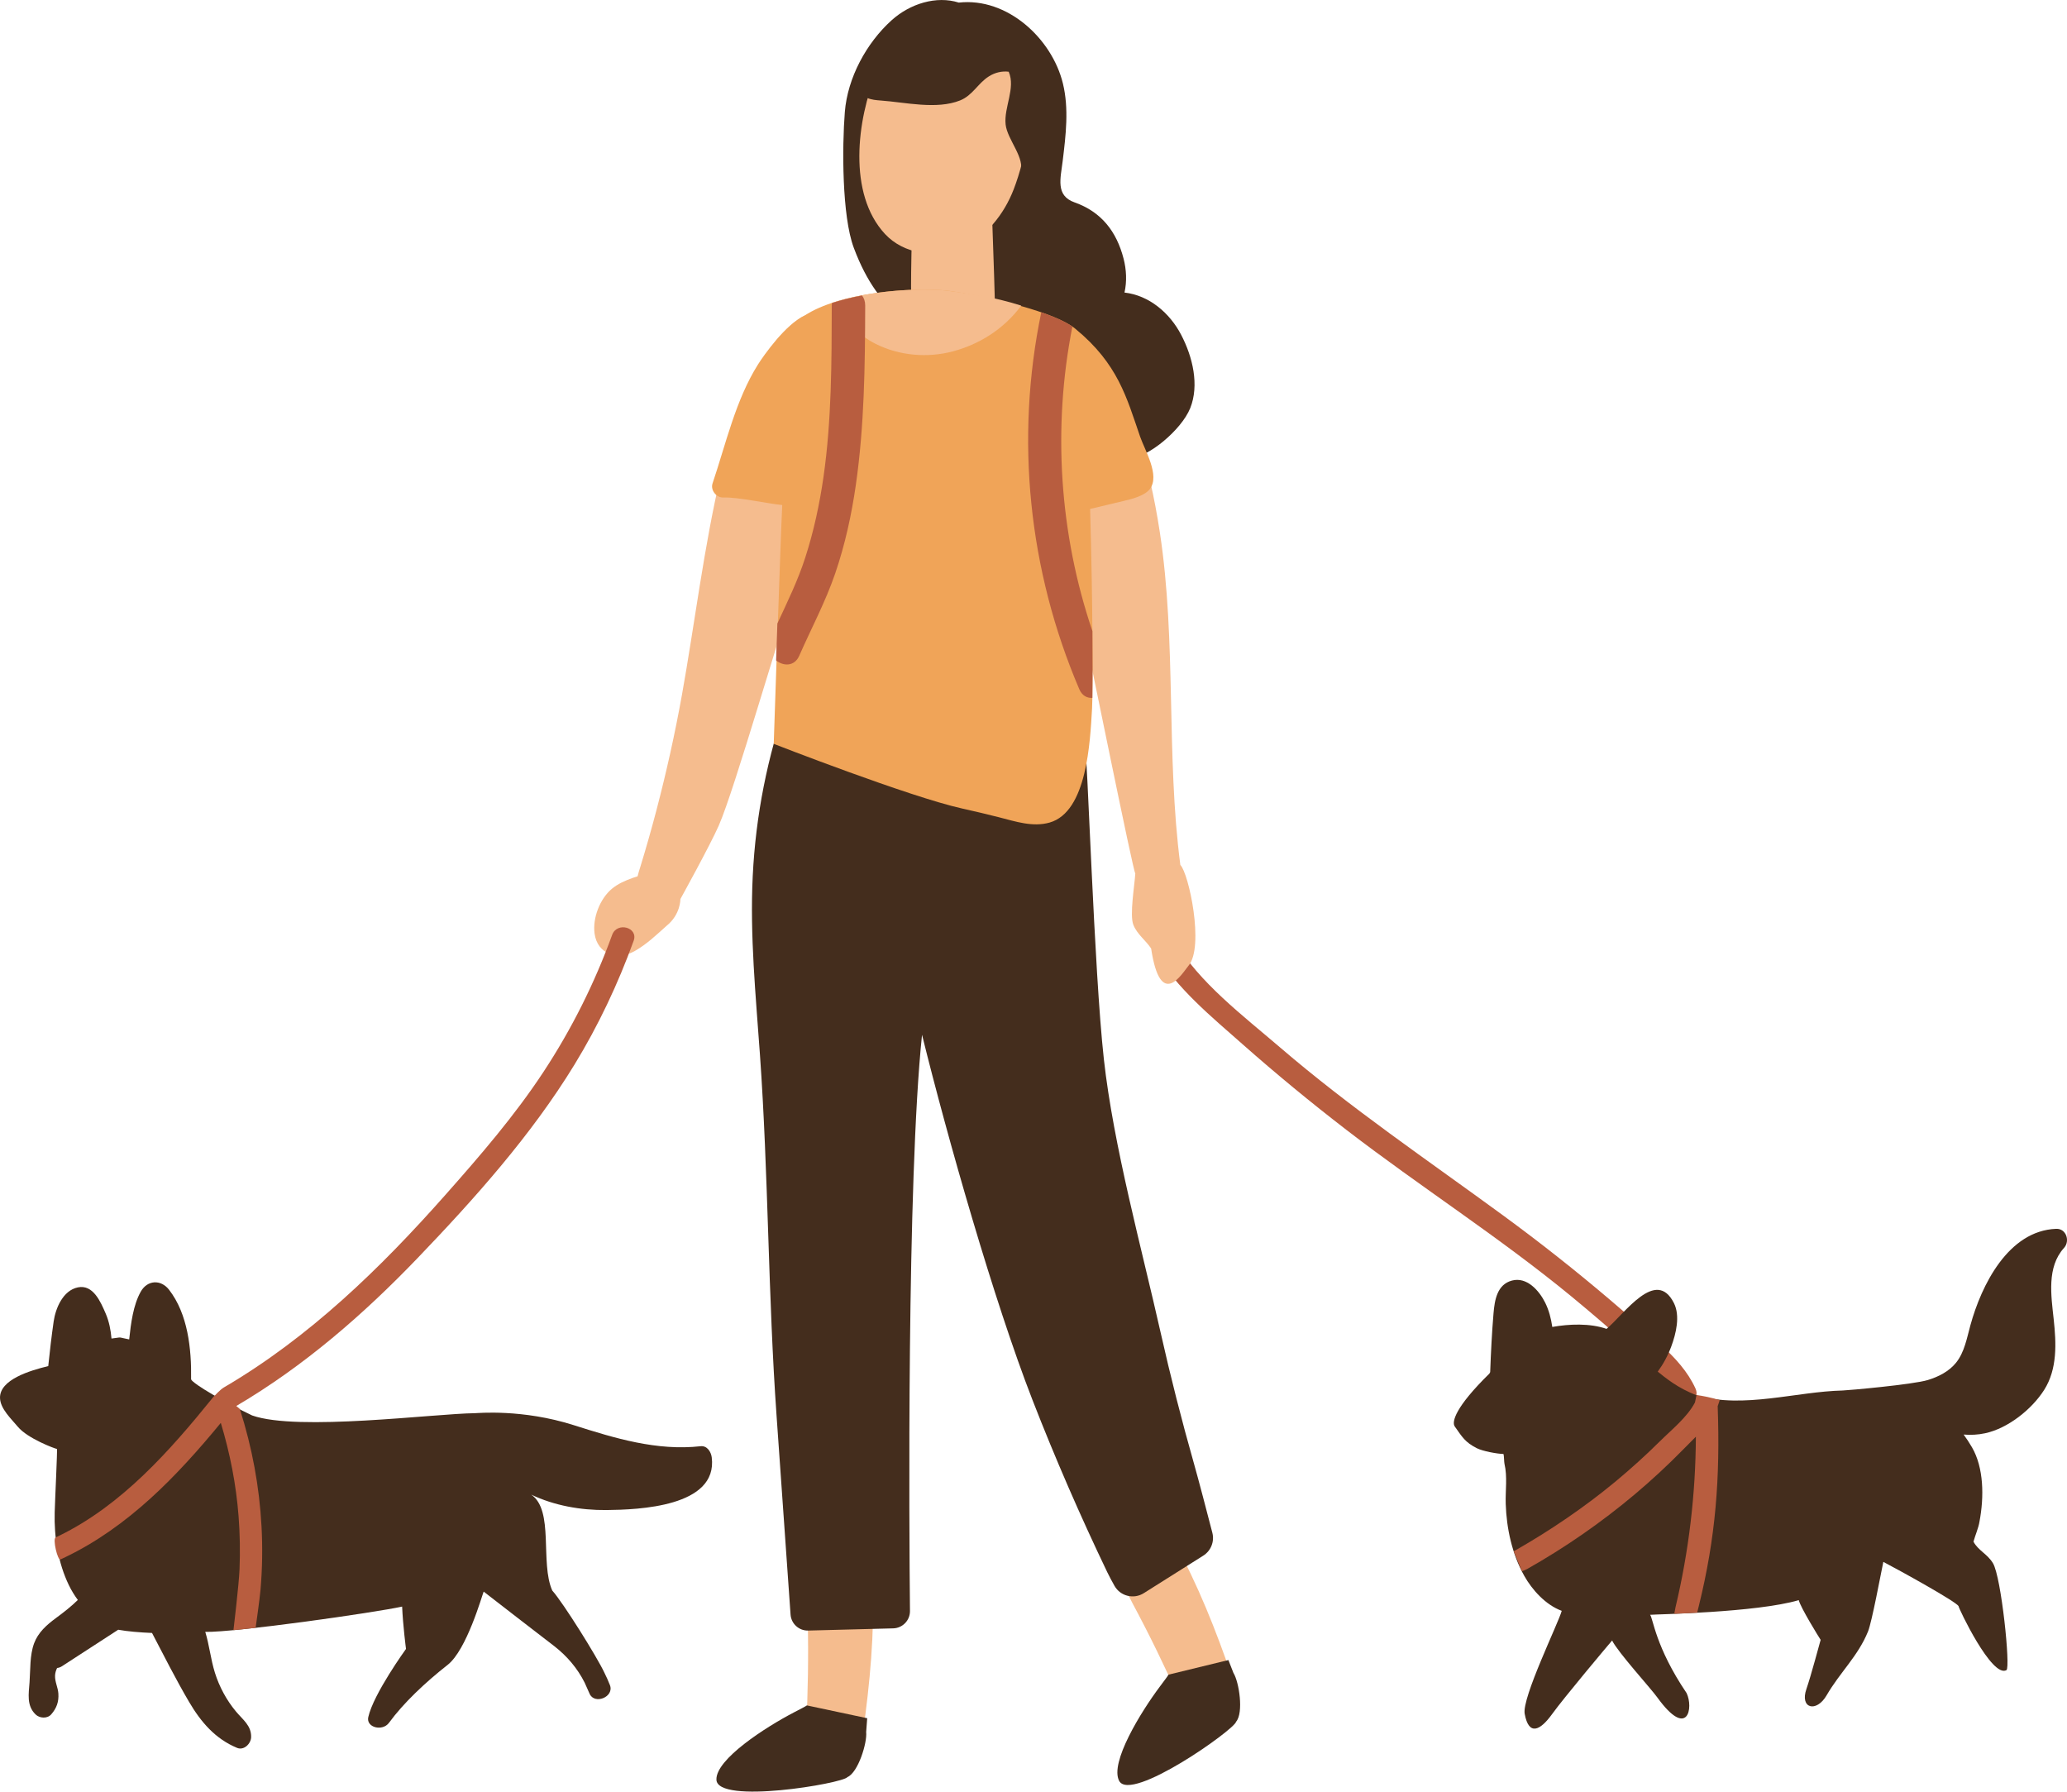 <?xml version="1.0" encoding="utf-8"?>
<!-- Generator: Adobe Illustrator 24.0.1, SVG Export Plug-In . SVG Version: 6.00 Build 0)  -->
<svg version="1.1" id="_1" xmlns="http://www.w3.org/2000/svg" xmlns:xlink="http://www.w3.org/1999/xlink" x="0px" y="0px"
	 viewBox="0 0 742.21 643.21" style="enable-background:new 0 0 742.21 643.21;" xml:space="preserve">
<style type="text/css">
	.st0{fill:#B85D3F;}
	.st1{fill:#442D1D;}
	.st2{fill:#F5BC8E;}
	.st3{fill:#422D1E;}
	.st4{fill:#F0A458;}
</style>
<g>
	<path class="st0" d="M608.8,498.48c-2.78-6.13-7.34-10.99-12.23-15.52c-6.09-5.65-12.36-11.12-18.68-16.5
		c-12.36-10.5-25.11-20.56-38.2-30.14c-27.06-19.81-54.64-38.46-80.13-60.35c-13.22-11.35-28.87-23.09-37.91-38.24
		c-2.64-4.42-9.55-0.4-6.91,4.04c7.83,13.12,20.18,23.17,31.49,33.17c12.04,10.64,24.45,20.85,37.18,30.66
		c26.63,20.5,54.97,38.54,80.94,59.92c6.97,5.74,13.82,11.62,20.55,17.65c6.41,5.74,13.37,11.35,16.99,19.35
		C604.02,507.21,610.91,503.14,608.8,498.48z"/>
	<path class="st1" d="M738.32,441.16c-17.2,0.66-26.84,20.2-30.81,34.66c-1.25,4.54-2.1,9.61-5.12,13.38
		c-2.54,3.17-6.32,5.07-10.14,6.24c-5.4,1.65-28.86,3.72-30.55,3.76c-16.8,0.4-35.63,6.6-52.25,1.8
		c-6.94-2.54-11.61-6.51-14.19-8.57c2.01-2.75,3.64-5.75,4.85-9.02c1.7-4.57,3.28-10.97,0.95-15.6c-6.45-12.8-17.68,3.82-24.18,9.27
		c-6.03-2.09-13.45-1.76-19.49-0.69c-0.44-3.02-1.19-5.98-2.56-8.73c-2.15-4.31-6.56-9.36-11.94-7.92c-5.33,1.42-6.2,7.04-6.6,11.73
		c-0.59,7.03-0.94,14.08-1.2,21.13c-0.1,0.18-0.19,0.36-0.28,0.53c-12.19,11.95-13.61,17.34-12.44,18.99
		c2.69,3.8,3.71,5.67,7.92,7.8c2.16,1.09,7.27,2.02,9.58,2.08c0.21,0.63,0.2,2.86,0.35,3.51c1.1,4.68,0.3,9.61,0.45,14.38
		c0.28,8.84,2.28,18.03,6.62,25.8c2.85,5.1,7.71,10.48,13.49,12.62c-1.19,4.39-14.36,31.22-13.3,36.97
		c1.47,8.02,5.55,6.04,9.81,0.14c4.36-6.04,20.06-24.7,21.58-26.46c2.17,4.33,13.66,16.89,16.25,20.46c11,15.17,13,3.58,10.5-1.58
		c-11.25-16.62-12.06-27.03-13.12-28.11c1.89-0.2,38.05-0.76,53.39-5.26c0.63,2.63,7.24,13.32,7.86,14.25
		c-0.19,0.59-3.45,12.88-5.11,17.65c-2.45,7.05,3.6,8.56,7.24,2.29c4.79-8.26,11.28-14.08,14.88-22.94
		c1.4-3.45,4.58-20.63,5.5-24.99c5.71,2.99,25.97,14.16,27,15.87c-0.05,0.66,12,26,17.21,22.99c1.5-0.87-1.84-33.37-4.84-38.37
		c-2.03-3.38-5.34-4.57-7-7.75c0.57-2.15,1.84-5.04,2.16-7.23c1.68-8.88,1.56-19.33-2.73-26.69c-0.95-1.63-1.95-3.14-2.97-4.53
		c2.55,0.21,5.14,0.09,7.73-0.47c8.15-1.75,16.73-8.55,21.17-15.53c4.82-7.57,4.36-16.85,3.44-25.4
		c-0.91-8.47-2.55-18.74,3.72-25.62C743.38,445.55,741.95,441.02,738.32,441.16z"/>
	<path class="st0" d="M609.18,500.82c-0.04,0.39-0.52,2.28-0.56,2.67c-2.72,5.26-8.54,9.93-12.44,13.8
		c-5.16,5.11-10.54,9.99-16.13,14.63c-10.94,9.07-23.42,17.56-35.79,24.6c-0.24,0.14-0.72,0.41-0.72,0.41l2.94,7.18
		c0,0,1.27-0.47,1.83-0.79c13.71-7.74,26.67-16.72,38.73-26.86c6-5.05,11.76-10.38,17.25-15.98c1.49-1.53,3.1-3.08,4.66-4.69
		c-0.1,20.61-2.52,41.09-7.3,61.18c-0.1,0.48-0.46,2.4-0.46,2.4l8.21-0.39c0,0,0.39-1.53,0.58-2.29c6.12-24.77,7.72-46.08,6.8-71.85
		c0.28-0.71,0.72-2.18,0.72-2.18S614.06,501.53,609.18,500.82z"/>
	<path class="st1" d="M424.1,120.15c-4.07-7.77-11.41-14.1-20.32-15.12c0.9-4.01,0.69-8.23-0.33-12.18
		c-2.52-9.77-8.01-16.81-17.6-20.19c-6.92-2.44-5.02-8.6-4.26-14.9c1.11-9.19,2.3-18.73,0.06-27.85
		c-3.93-16.03-19.92-30.91-37.37-28.98c-8.05-2.55-17.51,0.38-24.13,6.35c-9.06,8.17-15.81,20.67-16.79,32.91
		c-1,12.54-1.05,37.29,3.18,48.68c9.54,25.68,24.17,29.16,29,29.79c4.19,0.54,9.78-1.99,11.03-6.35c0.38-1.32,0.73-2.63,1.08-3.95
		c0.53,1.2,1.19,2.35,2.02,3.42c3.62,4.69,9.3,5.13,14.38,7.31c3.88,1.67,7.36,3.98,10.48,6.85c1.84,1.7,6.4,5.87,6.64,8.49
		c0.53,5.96,4.92,8.7,9.53,8.73c-0.01,0.12-0.03,0.24-0.04,0.36c-0.58,5.18,3.3,11.64,9.07,11.76c5.29,0.11,1.39,8.8,6.69,8.91
		c5.58,0.11,17.71-9.65,20.96-17.66C430.67,138.3,428.32,128.2,424.1,120.15z"/>
	<path class="st2" d="M313.38,568.82c-0.11-2.87-5.64-3.94-7.82-3.6c-0.28-0.12-0.57-0.21-0.87-0.27c-0.96-0.69-2.09-1.17-3.44-1.36
		c-10.54-1.43-11.37,10.88-11.21,18.16c0.3,12.94,0.08,25.87-0.57,38.8c-0.23,4.48,5.79,5.04,7.54,1.74
		c1.86,0.16,3.78-0.83,4.16-3.03c0.39-0.08,0.77-0.22,1.12-0.42c-0.05,0.38-0.08,0.77-0.14,1.15c-0.67,4.96,6.99,7.32,7.71,2.13
		C312.39,604.11,314.03,586.36,313.38,568.82z"/>
	<path class="st2" d="M287.5,114.07c-28.45,19-33.79,86.32-42.64,135.44c-2.5,13.89-5.56,27.68-9.14,41.33
		c-1.79,6.83-3.72,13.61-5.79,20.36c-0.36,1.16-0.73,2.28-0.99,3.41c-0.62,0.2-1.25,0.38-1.82,0.59c-2.69,0.99-5.25,2.07-7.46,3.93
		c-4.26,3.59-6.9,10.44-6.17,15.98c0.99,7.54,8.36,9.78,14.47,6.3c4.35-2.48,7.77-5.8,11.39-9.03c5.09-4.1,4.96-9.6,4.96-9.6
		s10.61-19.18,13.78-26.37c5.74-13.01,22.73-72.71,27.75-86.01c9.39-24.87,1.92-4.58,1.22-31.01c6.22-16.16,11.58-32.63,15.98-49.4
		c0.87-3.32-0.92-6.51-3.6-8c1.1-0.93,2.24-1.82,3.41-2.68C310.05,114.04,295.01,109.06,287.5,114.07z"/>
	<path class="st2" d="M423.83,310.52c-5.16-39.61-1.33-79.77-7.35-119.35c-8.1-53.26-25.98-69.47-30.84-72.48
		c-5.02-3.1-30.83-10.48-30.08-5.7c-0.45,2.77,1.05,5.45,3.39,7.2c1.61,1.21,3.23,2.41,4.84,3.62c1.98,1.48,4.31,1.36,6.3,0.34
		c4.45,3.59,6.11,6.62,3.03,3.63c-5.65-5.49-15.09,1.53-10.99,8.48c1.08,1.84,2.12,3.7,3.12,5.57c-1.77,1.48,4.05,2.84,5.16,5.74
		c10.47,27.4,11.81,46.68,18.1,75.33c3.11,14.17,18.33,89.83,19.15,90.67c-0.22,4.15-2.12,14.96-0.68,18.5
		c1.4,3.45,4.42,5.49,6.37,8.46c3.37,22.38,11.15,8.88,13.45,6.13C432.47,339.87,426.88,313.53,423.83,310.52z"/>
	<path class="st2" d="M421.59,553.45c-1.39-2.51-6.81-0.96-8.6,0.33c-0.3,0.02-0.6,0.07-0.9,0.15c-1.17-0.19-2.39-0.1-3.68,0.35
		c-10.04,3.49-5.22,14.85-1.78,21.26c6.12,11.4,11.78,23.04,17.04,34.86c1.82,4.09,7.45,1.88,7.51-1.86c1.73-0.7,3-2.45,2.34-4.58
		c0.31-0.25,0.59-0.54,0.81-0.88c0.13,0.36,0.27,0.72,0.4,1.09c1.65,4.72,9.54,3.37,7.84-1.59
		C436.66,585.37,430.1,568.8,421.59,553.45z"/>
	<path class="st1" d="M428.81,525.76c-4.5-15.83-8.56-31.79-12.17-47.85c-6.57-29.24-16.83-66.54-20.27-97.67
		c-3.57-32.36-5.81-109.11-7-116.67c-1.39-8.81-7.99-12.37-14.96-18.63c-8.95-8.04-22.54-5.28-29.66,3.6
		c-0.5,0.62-0.96,1.27-1.42,1.93c-1.7-1.7-3.8-3.03-6.22-3.84c-5.89-1.97-13.01-0.24-17.14,4.46c-2.82-0.34-5.58,0.01-8.09,0.93
		c-1.8-4.13-5.34-7.51-9.71-8.97c-6.82-2.28-16.8,0.53-19.42,8.06c-7.2,20.69-11.38,41.5-12.46,63.39
		c-1.05,21.38,1.08,42.81,2.59,64.12c3.05,42.89,2.92,86.79,5.97,129.69c1.38,19.43,4.01,56.86,5.02,71.33
		c0.23,3.3,3.02,5.84,6.33,5.75l30.52-0.79c3.38-0.09,6.06-2.86,6.03-6.24c-0.29-29-1.17-153.99,4.33-206.87
		c9.16,37.09,25.8,95.51,39.65,131.09c8.16,20.96,17.14,41.59,26.87,61.87c0.74,1.54,1.67,3.25,2.59,4.89
		c2.11,3.72,6.91,4.9,10.52,2.62l21.35-13.46c2.77-1.75,4.09-5.08,3.26-8.25C433.5,543.17,430.28,530.94,428.81,525.76z"/>
	<path class="st3" d="M311.02,621.8c0.43,3.79-2.85,14.51-6.73,16.2c-1.65,2.29-46.71,9.92-47.04,0.94
		c-0.27-7.35,17.67-18.89,27.87-24.19c2.55-1.32,4.28-2.22,4.62-2.49l21.65,4.6L311.02,621.8L311.02,621.8z"/>
	<path class="st3" d="M442.9,600.6c2.03,3.23,3.72,14.31,0.95,17.52c-0.49,2.78-37.81,29.18-41.99,21.23
		c-3.42-6.51,7.74-24.68,14.64-33.88c1.72-2.3,2.9-3.85,3.08-4.25l21.51-5.24L442.9,600.6L442.9,600.6z"/>
	<path class="st2" d="M314.73,25.99c7.92-19.07,34.54-30.08,49.35-8.31c10.29,15.13,3.93,39.92-0.08,50.28
		c-3.51,9.06-9.96,17.22-18.94,20.98c-9.04,3.78-20.46,2.42-27.29-4.95C304.34,69.52,307.68,42.97,314.73,25.99z"/>
	<path class="st2" d="M354.55,52.72c-0.91-5.87-2.77,23.44-8.35,24.62c-1.09,0.23-2.09,0.62-3,1.12
		c-6.37-2.73-15.32-8.01-15.63,0.94c-0.18,5.1-0.45,18.23-0.43,23.34c0.07,18.94,3.28,18.08,7.01,18.96
		c4.53,1.08,10.47,1.3,15.05,0.15c5.92-1.49,8.3-4.58,8.13-10.28C357,100.22,356.02,62.24,354.55,52.72z"/>
	<path class="st4" d="M409.38,156.74c-4.82-13.98-7.92-26.12-23.25-38.71c-7.2-5.91-29.8-11.38-45.75-13.66
		c-13.1-1.42-39.03,0.7-51.45,8.92c-6.79,3.12-14.61,14.15-16.77,17.58c-8.01,12.73-11.53,28.54-16.3,42.68
		c-0.81,2.41,1.36,5.16,3.86,5.06c5.15-0.21,16.06,2.23,21.16,2.7c-0.65,13.41-3.05,85.74-3.05,85.74s48.8,19.06,67.8,23.25
		c4.39,0.97,8.77,2.01,13.13,3.12c5.84,1.49,12.07,3.61,18.12,1.89c13.5-3.82,14.55-29.12,15.25-40.92
		c0.34-5.68,0.28-39.28-0.7-71.67l12.19-2.91c2.82-0.67,7.41-1.8,9.27-4.25C416.61,170.7,411.08,161.66,409.38,156.74z"/>
	<path class="st2" d="M366.7,109.72c-10.32-3.27-18.12-4.16-26.39-5.34c-10.15-1.1-27.99-0.08-41.3,4.26
		c4.04,6.02,8.8,11.51,15.45,14.83c8.52,4.26,18.57,5.11,27.75,2.66C351.35,123.69,360.28,118.39,366.7,109.72z"/>
	<path class="st1" d="M376.38,47.53c-0.97-6.59-3.25-11.31-0.46-17.81c0.84-1.25,1.03-2.92-0.13-4.48c-2.24-3.02-5.2-5.14-8.45-6.35
		c-0.14-0.16-0.28-0.3-0.42-0.43c3.18-1.12,3.42-6.02,0.14-7.43c-2.14-0.92-4.51-1.78-7.02-2.54c-5.43-5.81-15.64-6.12-23.67-3.29
		c-0.63-0.09-1.28-0.02-1.9,0.26c-8.04,3.53-15.16,8.89-20.51,15.9c-1.95,2.56-5.37,6.56-5.12,9.99c0.3,4.1,4.18,4.51,7.45,4.74
		c8.75,0.63,20.01,3.34,28.44-0.03c4.54-1.81,6.4-6.15,10.35-8.64c2.28-1.44,4.76-1.96,7.12-1.67c2.56,5.89-1.76,12.74-1.11,18.92
		c0.59,5.56,7.21,12.01,5.28,17.52c-1.51,4.84,5.66,8.01,7.38,3.1C375.53,59.53,377.28,53.61,376.38,47.53z"/>
	<path class="st1" d="M255.57,523.21c-0.25-1.96-1.64-4.26-4-4c-15.73,1.74-30.77-2.86-45.54-7.56c-18.45-5.88-34.51-4.31-35.57-4.3
		c-14.58,0.16-63.59,6.59-79.9,0.82c-9.1-4.32-21.22-11.28-21.94-12.96c0.17-11.14-1.19-23.46-7.9-32.16
		c-2.91-3.77-7.79-3.59-10.19,0.69c-2.69,4.79-3.53,11.36-4.14,17.12c-4.69-0.9-1.97-0.82-6.35-0.31c-0.27-3.04-0.84-6.04-2.04-8.86
		c-1.9-4.43-4.58-10.63-10.03-9.51c-5.4,1.1-8.03,7.57-8.7,12.23c-0.76,5.33-1.39,10.67-1.94,16.03
		c-6.51,1.58-17.55,4.86-17.32,11.5c0.13,3.87,4.08,7.48,6.39,10.27c3.49,4.22,13.27,7.86,14.06,7.98
		c0.16,0.68-0.69,18.01-0.82,22.78c-0.24,8.84,1.22,18.13,5.1,26.14c0.85,1.76,1.94,3.57,3.21,5.29c-2.43,2.39-5.11,4.47-7.93,6.55
		c-3.27,2.42-6.32,5.1-7.77,9.01c-1.59,4.3-1.31,9.48-1.64,13.99c-0.3,4.16-1.1,8.34,2.13,11.52c1.46,1.44,4.22,1.64,5.66,0
		c1.93-2.21,2.76-4.52,2.56-7.47c-0.14-2.18-1.28-4.24-1.19-6.44c0.04-0.97,0.32-1.89,0.74-2.74c0.57-0.05,1.17-0.25,1.77-0.64
		l20.17-13.09c3.3,0.61,7.79,0.98,12.14,1.16c4.35,8.3,8.58,16.72,13.33,24.79c4.22,7.18,9.38,13.22,17.2,16.46
		c2.51,1.04,5.01-1.54,5.06-3.86c0.1-4.16-3-6.25-5.45-9.2c-3.39-4.07-5.98-8.87-7.56-13.92c-1.53-4.92-2.01-9.96-3.46-14.66
		c10.64,0.24,60.9-6.92,70.69-9.08c0.29,6.82,1.39,15.2,1.39,15.2s-11.67,16.09-13.55,24.49c-0.83,3.72,5.1,5.23,7.45,2.02
		c5.25-7.17,13.04-14.49,21.07-20.8c6.84-5.38,12.33-24.89,12.92-26.29c0.33,0.33,22.56,17.41,25.35,19.58
		c4.61,3.59,8.33,7.97,10.92,13.13c0.61,1.32,1.19,2.64,1.75,3.93c1.78,4.11,8.97,1.14,7.31-3.08c-0.6-1.53-1.27-3.03-2-4.48
		c-2.61-5.58-14.67-24.93-18.7-29.46c-4.45-9.97,0.75-28.75-7.55-34.43c8.3,3.94,17.74,5.62,27,5.53
		C229.18,542.01,257.81,541,255.57,523.21z"/>
	<path class="st0" d="M385.07,117.23c-2.59-1.79-6.52-3.52-11.17-5.13c-9.45,45.45-4.6,92.63,13.64,135.32
		c1.01,2.36,2.83,3.25,4.7,3.13c0.09-4.95,0.1-13.5,0.02-23.97C380.38,191.57,377.91,153.53,385.07,117.23z"/>
	<path class="st0" d="M286.99,235.42c4.34-9.87,9.41-19.32,12.91-29.55c3.51-10.26,5.84-20.9,7.39-31.62
		c3.09-21.4,3.33-43.01,3.38-64.59c0-1.48-0.43-2.67-1.14-3.58c-3.76,0.7-7.43,1.6-10.8,2.71c-0.04,0.28-0.06,0.57-0.06,0.87
		c-0.05,20.46-0.05,41.1-2.95,61.4c-1.41,9.86-3.51,19.64-6.57,29.12c-2.65,8.23-6.41,15.88-10.01,23.66
		c-0.16,4.5-0.31,8.98-0.46,13.27C281.33,239.2,285.27,239.33,286.99,235.42z"/>
	<path class="st0" d="M219.81,335.63c-6.29,17.31-14.55,33.84-24.68,49.22c-10.33,15.7-22.68,29.99-35.12,44.04
		c-23.39,26.43-48.98,51.28-79.61,69.21c-1.31,0.76-3.1,2.77-3.33,2.97c-0.2,0.17-0.39,0.36-0.57,0.59
		c-15.57,19.26-32.76,38.73-55.34,49.73c-0.39,0.19-0.78,0.38-1.17,0.56c-1.15,0.54,0.7,8.38,1.72,7.91
		c0.61-0.28,1.22-0.57,1.82-0.86c22.55-10.87,39.97-28.98,55.76-48.17c3.3,10.92,5.51,22.14,6.38,33.54
		c0.49,6.35,0.6,12.72,0.34,19.08c-0.22,5.45-2.18,21.79-2.18,21.79l7.96-0.83c0,0,1.46-10.23,1.76-13.7
		c0.65-7.55,0.77-15.14,0.36-22.71c-0.77-14.28-3.39-28.38-7.74-41.99c-0.07-0.22-0.58-0.68-1.33-1.24
		c24.29-14.28,45.68-32.86,65.14-53.14c20.48-21.34,40.83-44.11,56.3-69.41c8.59-14.05,15.63-28.98,21.25-44.46
		C229.29,332.91,221.56,330.82,219.81,335.63z"/>
</g>
</svg>
